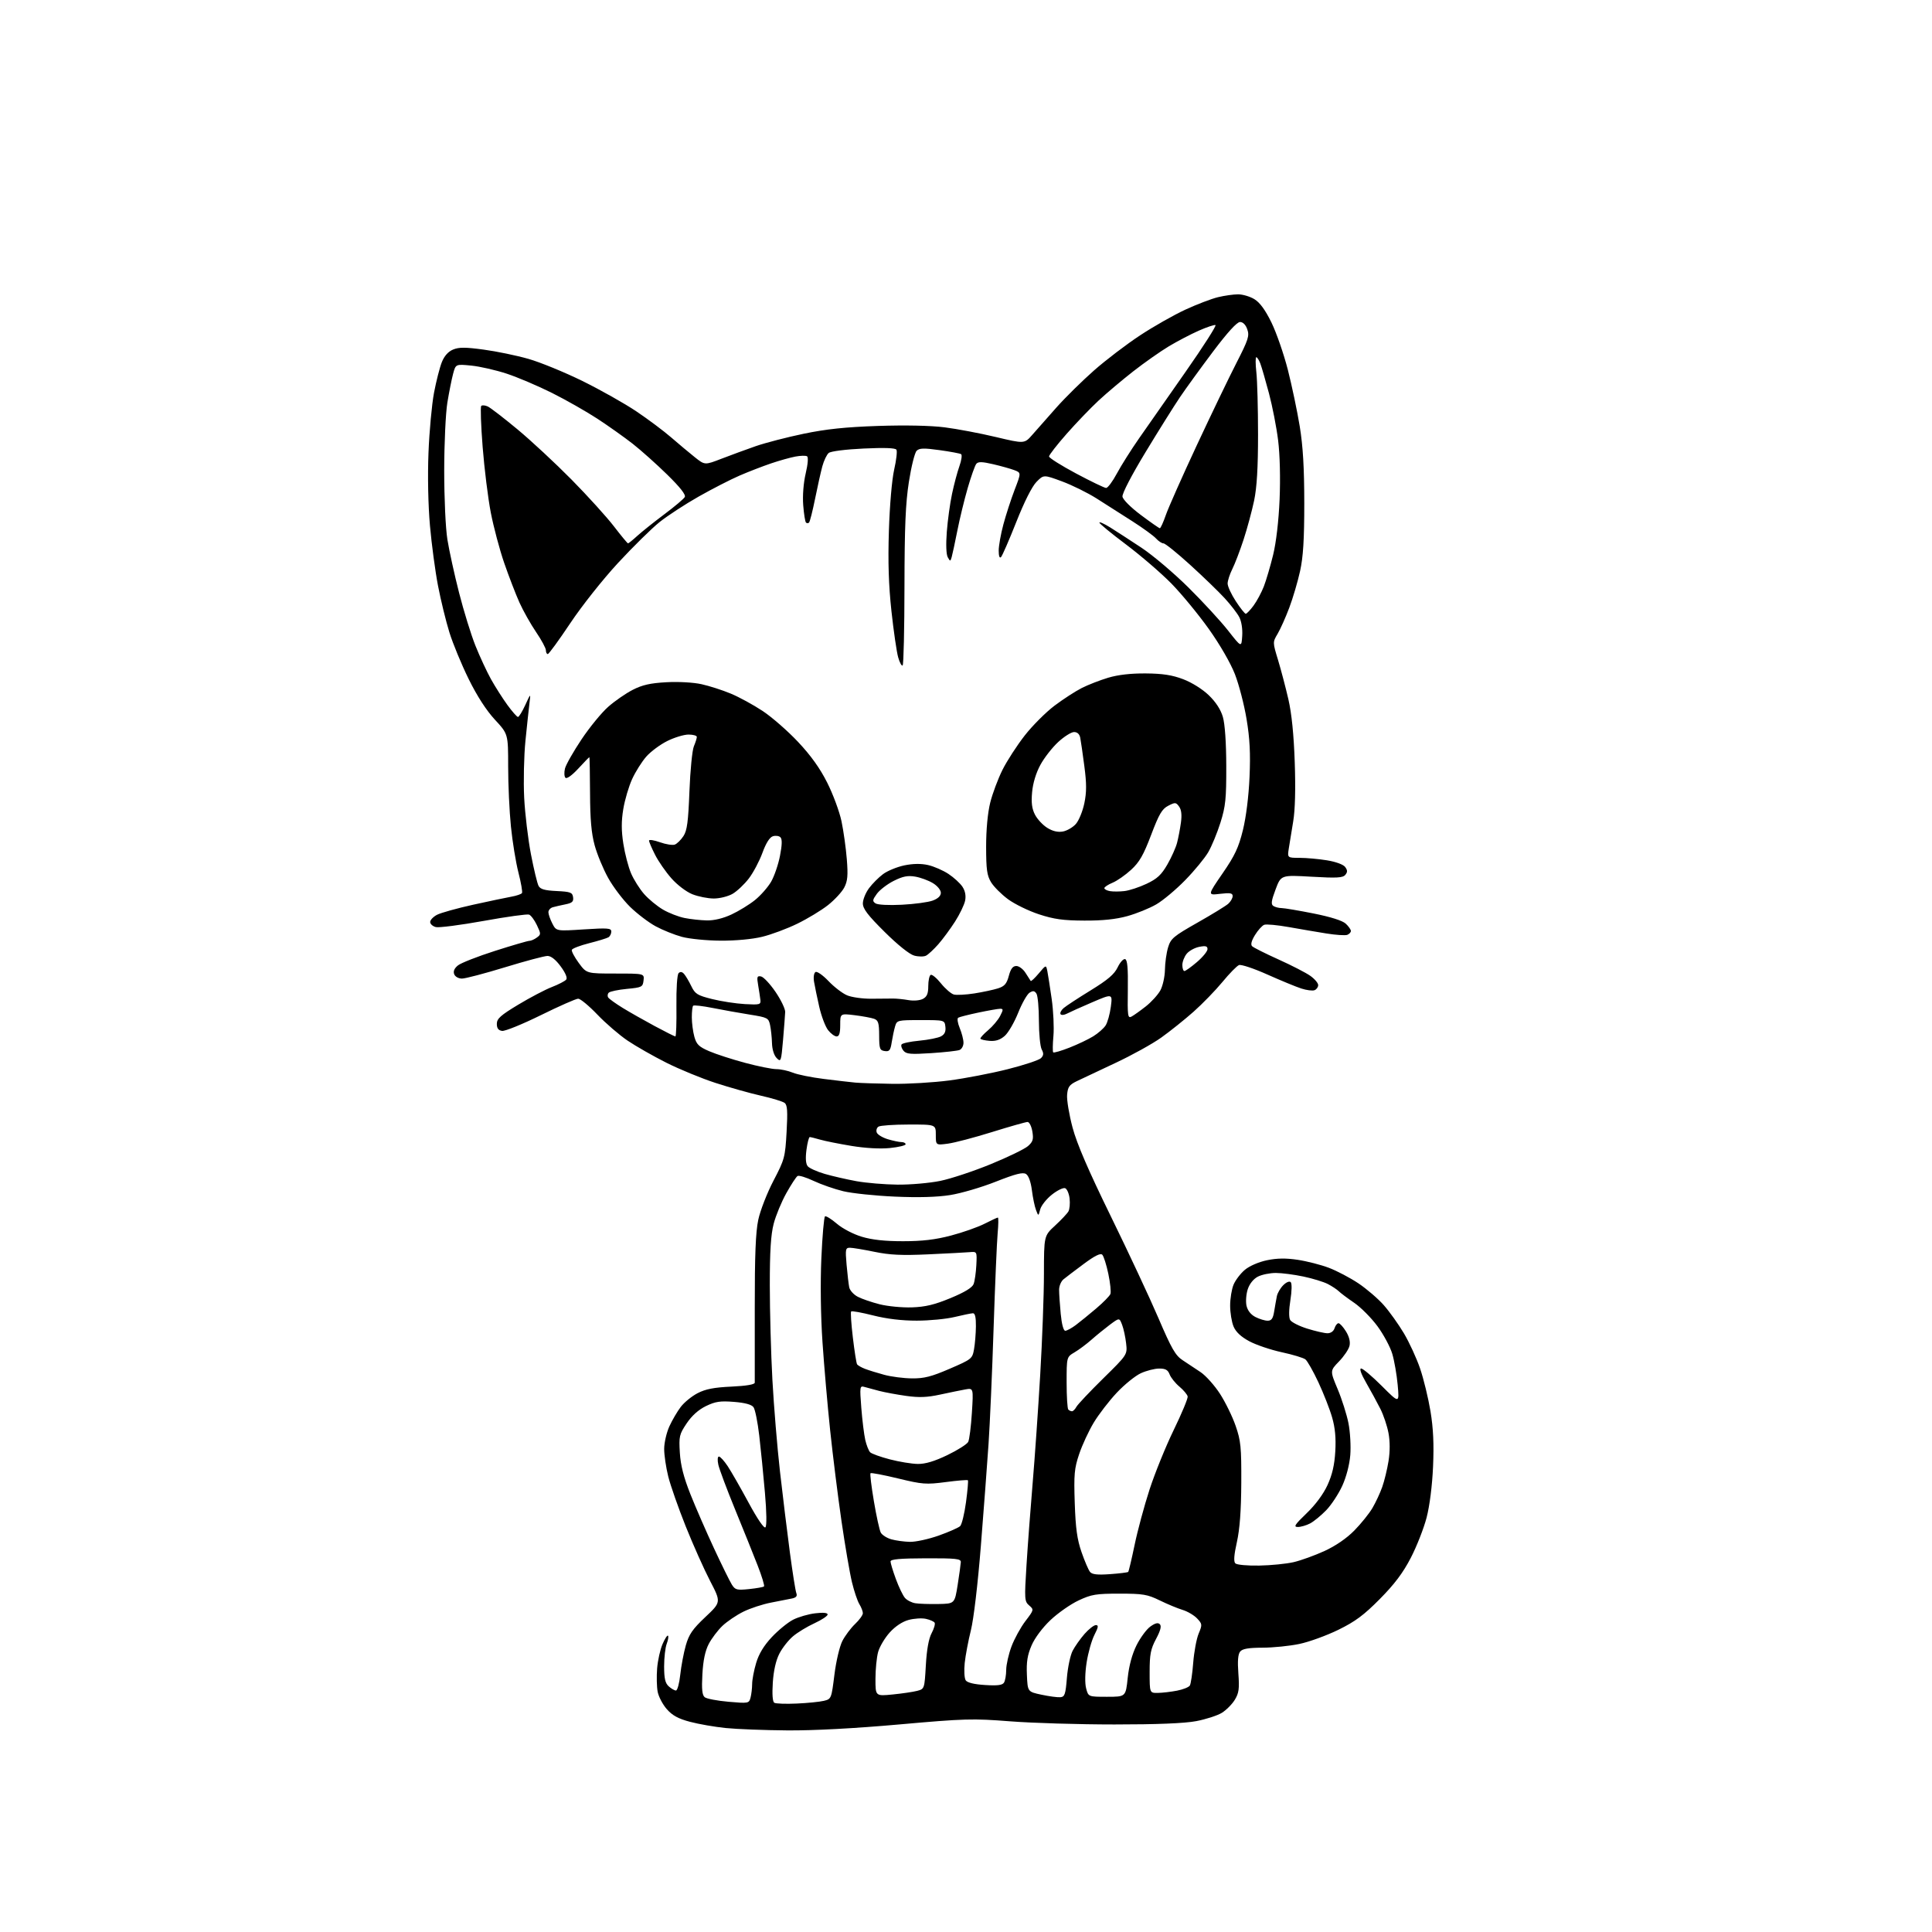 <?xml version="1.0" encoding="UTF-8" standalone="no"?>
<svg 
  version="1.1" 
  xmlns="http://www.w3.org/2000/svg" 
  xmlns:xlink="http://www.w3.org/1999/xlink" 
  xmlns:svg="http://www.w3.org/2000/svg"
  xmlns:rdf="http://www.w3.org/1999/02/22-rdf-syntax-ns#"
  xmlns:cc="http://creativecommons.org/ns#"
  xmlns:dc="http://purl.org/dc/elements/1.1/"
  viewBox="0 0 768 768"
  width="768"
  height="768"
>
<style>svg {background-color: white; }</style>"
<path stroke="none" fill="black" fill-rule="evenodd" d="M313.00,687.86C303.93,687.79 292.90,687.37 288.50,686.92C284.10,686.47 277.69,685.36 274.26,684.44C269.61,683.21 267.26,681.92 265.06,679.41C263.43,677.56 261.80,674.44 261.43,672.49C261.06,670.53 260.97,666.36 261.22,663.22C261.47,660.07 262.43,655.74 263.35,653.60C264.27,651.45 265.26,649.92 265.54,650.21C265.82,650.49 265.59,651.94 265.03,653.43C264.46,654.91 264.00,658.96 264.00,662.41C264.00,667.22 264.43,669.08 265.83,670.35C266.83,671.26 268.13,672.00 268.70,672.00C269.27,672.00 270.04,669.19 270.41,665.75C270.78,662.31 271.77,657.07 272.61,654.10C273.87,649.67 275.27,647.63 280.40,642.79C286.66,636.89 286.66,636.89 282.29,628.48C279.89,623.86 275.53,614.10 272.60,606.79C269.68,599.48 266.54,590.55 265.64,586.94C264.74,583.33 264.01,578.38 264.02,575.94C264.03,573.50 264.96,569.49 266.07,567.03C267.19,564.57 269.23,561.08 270.61,559.27C271.99,557.46 275.00,555.00 277.31,553.81C280.45,552.18 283.82,551.52 290.75,551.20C296.68,550.92 300.01,550.36 300.03,549.63C300.04,549.01 300.05,535.67 300.03,520.00C300.01,499.05 300.38,489.74 301.43,484.85C302.21,481.20 304.93,474.22 307.47,469.35C311.89,460.90 312.12,460.03 312.68,449.99C313.15,441.67 312.99,439.25 311.89,438.42C311.12,437.84 306.90,436.55 302.50,435.56C298.10,434.57 289.97,432.28 284.43,430.48C278.89,428.68 270.12,425.07 264.93,422.47C259.74,419.86 252.80,415.91 249.50,413.68C246.20,411.45 240.78,406.79 237.46,403.31C234.14,399.84 230.71,397.00 229.84,397.00C228.97,397.00 222.28,399.95 214.98,403.55C207.67,407.15 200.75,409.96 199.60,409.80C198.11,409.59 197.50,408.78 197.50,407.00C197.50,404.93 198.97,403.62 206.00,399.38C210.68,396.56 216.68,393.41 219.33,392.38C221.99,391.35 224.57,390.01 225.06,389.42C225.63,388.74 224.83,386.81 222.89,384.17C220.93,381.50 219.05,380.00 217.65,380.00C216.46,380.00 208.86,382.02 200.77,384.50C192.68,386.98 184.97,389.00 183.64,389.00C182.26,389.00 180.93,388.25 180.55,387.26C180.10,386.11 180.61,384.92 182.05,383.76C183.24,382.80 189.85,380.20 196.74,378.00C203.62,375.80 209.79,374.00 210.44,374.00C211.09,374.00 212.42,373.42 213.39,372.70C215.08,371.47 215.08,371.24 213.42,367.75C212.46,365.73 211.07,363.86 210.32,363.57C209.58,363.29 201.45,364.41 192.25,366.08C183.05,367.74 174.50,368.84 173.26,368.53C172.02,368.22 171.00,367.31 171.00,366.51C171.00,365.71 172.24,364.41 173.75,363.63C175.26,362.85 181.68,361.06 188.00,359.66C194.32,358.27 201.19,356.82 203.26,356.45C205.33,356.08 207.24,355.43 207.50,355.00C207.76,354.58 207.13,350.90 206.08,346.83C205.04,342.76 203.70,334.53 203.10,328.54C202.49,322.55 202.00,311.83 202.00,304.71C202.00,291.77 202.00,291.77 196.72,286.07C193.32,282.39 189.63,276.68 186.31,269.94C183.48,264.20 180.03,255.86 178.65,251.41C177.27,246.96 175.23,238.64 174.13,232.91C173.02,227.18 171.58,216.43 170.92,209.00C170.20,200.93 169.96,189.26 170.33,180.00C170.66,171.47 171.66,160.72 172.53,156.11C173.41,151.49 174.81,146.02 175.64,143.95C176.63,141.48 178.16,139.76 180.11,138.95C182.46,137.98 184.99,137.99 192.29,138.98C197.35,139.66 205.32,141.31 210.00,142.64C214.68,143.97 224.35,147.93 231.50,151.44C238.65,154.96 248.32,160.40 253.00,163.55C257.68,166.70 263.89,171.35 266.81,173.89C269.73,176.42 273.93,179.94 276.15,181.71C280.17,184.92 280.17,184.92 286.83,182.34C290.50,180.93 296.62,178.68 300.43,177.35C304.25,176.03 312.80,173.81 319.43,172.43C328.38,170.57 336.03,169.76 349.00,169.32C359.87,168.96 369.91,169.16 375.50,169.87C380.45,170.50 389.61,172.23 395.86,173.72C407.22,176.42 407.22,176.42 410.36,172.84C412.09,170.87 416.38,166.00 419.91,162.03C423.44,158.05 430.19,151.40 434.91,147.24C439.63,143.09 447.86,136.82 453.20,133.31C458.53,129.79 466.63,125.20 471.20,123.09C475.76,120.98 481.61,118.75 484.19,118.13C486.77,117.51 490.37,117.00 492.19,117.00C494.01,117.01 496.92,117.87 498.66,118.94C500.80,120.24 502.99,123.23 505.41,128.18C507.38,132.21 510.32,140.68 511.94,147.00C513.55,153.32 515.68,163.45 516.67,169.50C517.96,177.39 518.46,186.01 518.47,200.00C518.47,214.56 518.04,221.42 516.79,227.07C515.87,231.23 513.95,237.76 512.51,241.57C511.08,245.38 509.00,250.03 507.90,251.90C505.89,255.29 505.89,255.29 508.03,262.32C509.20,266.18 511.05,273.21 512.14,277.92C513.46,283.67 514.30,291.95 514.68,303.00C515.05,313.65 514.83,321.98 514.07,326.50C513.43,330.35 512.64,335.19 512.32,337.25C511.74,341.00 511.74,341.00 516.62,341.01C519.30,341.01 524.20,341.45 527.50,341.99C531.04,342.57 534.01,343.66 534.73,344.65C535.69,345.96 535.70,346.66 534.77,347.78C533.79,348.96 531.40,349.09 521.40,348.51C509.21,347.81 509.21,347.81 507.06,353.57C505.34,358.15 505.17,359.49 506.20,360.15C506.92,360.60 508.40,360.98 509.50,360.98C510.60,360.99 516.32,361.96 522.20,363.13C529.01,364.49 533.65,365.96 534.95,367.17C536.08,368.22 537.00,369.52 537.00,370.07C537.00,370.62 536.35,371.31 535.56,371.62C534.76,371.92 531.05,371.68 527.31,371.08C523.56,370.48 516.79,369.33 512.27,368.52C507.74,367.71 503.36,367.31 502.54,367.62C501.71,367.94 500.07,369.76 498.89,371.67C497.48,373.96 497.08,375.48 497.73,376.13C498.28,376.68 503.01,379.05 508.25,381.41C513.48,383.77 519.17,386.70 520.88,387.92C522.60,389.14 524.00,390.79 524.00,391.60C524.00,392.40 523.34,393.31 522.54,393.62C521.74,393.93 519.38,393.63 517.29,392.95C515.21,392.28 509.13,389.77 503.78,387.38C498.44,384.99 493.38,383.30 492.53,383.63C491.68,383.95 488.71,386.98 485.93,390.36C483.14,393.74 477.97,399.06 474.43,402.20C470.89,405.33 465.13,409.95 461.62,412.45C458.12,414.95 449.90,419.50 443.37,422.55C436.84,425.60 429.93,428.86 428.00,429.80C425.06,431.23 424.45,432.09 424.19,435.23C424.02,437.27 425.00,443.12 426.36,448.23C428.11,454.75 432.62,465.20 441.57,483.50C448.57,497.80 457.09,516.02 460.51,524.00C465.72,536.17 467.27,538.85 470.11,540.70C471.98,541.91 475.20,544.05 477.28,545.46C479.36,546.87 482.82,550.74 484.97,554.07C487.12,557.40 489.92,563.13 491.19,566.81C493.25,572.76 493.49,575.26 493.43,589.50C493.37,600.54 492.83,607.81 491.69,612.96C490.53,618.13 490.34,620.74 491.06,621.46C491.64,622.04 495.82,622.43 500.58,622.34C505.24,622.26 511.41,621.64 514.28,620.97C517.15,620.30 522.65,618.31 526.50,616.55C530.91,614.53 535.30,611.52 538.35,608.42C541.01,605.71 544.26,601.69 545.56,599.47C546.87,597.25 548.62,593.48 549.46,591.10C550.31,588.72 551.43,584.08 551.96,580.80C552.57,576.97 552.57,572.98 551.95,569.67C551.42,566.82 549.96,562.48 548.70,560.00C547.45,557.52 544.94,552.91 543.12,549.75C541.06,546.18 540.29,544.00 541.08,544.00C541.77,544.00 545.48,547.13 549.31,550.96C556.27,557.92 556.27,557.92 555.60,550.52C555.23,546.45 554.26,540.88 553.45,538.16C552.64,535.43 549.99,530.49 547.57,527.20C545.14,523.90 540.98,519.71 538.33,517.90C535.67,516.08 532.89,514.00 532.16,513.27C531.42,512.55 529.46,511.26 527.82,510.41C526.17,509.56 521.83,508.22 518.16,507.45C514.50,506.67 509.57,506.03 507.20,506.02C504.84,506.01 501.61,506.67 500.03,507.48C498.27,508.39 496.72,510.32 496.00,512.49C495.37,514.42 495.14,517.36 495.50,519.02C495.92,520.93 497.21,522.58 499.03,523.52C500.61,524.33 502.80,525.00 503.91,525.00C505.45,525.00 506.05,524.14 506.51,521.25C506.84,519.19 507.33,516.48 507.58,515.22C507.84,513.97 508.98,512.02 510.13,510.87C511.32,509.68 512.57,509.17 513.08,509.68C513.59,510.19 513.53,513.22 512.95,516.82C512.34,520.59 512.30,523.72 512.85,524.69C513.34,525.58 516.39,527.13 519.62,528.14C522.86,529.15 526.48,529.98 527.68,529.99C529.00,529.99 530.12,529.20 530.50,528.00C530.85,526.90 531.56,526.00 532.08,526.00C532.60,526.00 533.93,527.46 535.04,529.25C536.33,531.34 536.83,533.39 536.45,535.00C536.13,536.38 534.25,539.17 532.27,541.20C528.68,544.91 528.68,544.91 531.74,552.20C533.43,556.22 535.36,562.32 536.04,565.77C536.72,569.23 537.04,574.91 536.76,578.41C536.45,582.24 535.18,587.11 533.57,590.64C532.10,593.86 529.23,598.22 527.20,600.33C525.16,602.44 522.28,604.80 520.80,605.58C519.31,606.36 517.12,607.00 515.92,607.00C514.10,607.00 514.68,606.09 519.39,601.56C522.93,598.17 526.05,593.94 527.71,590.33C529.59,586.22 530.49,582.33 530.80,576.93C531.11,571.61 530.73,567.56 529.53,563.42C528.60,560.16 526.14,553.90 524.09,549.50C522.03,545.10 519.71,541.00 518.92,540.38C518.14,539.76 513.90,538.48 509.50,537.53C505.10,536.58 499.29,534.61 496.60,533.16C493.29,531.38 491.26,529.47 490.35,527.29C489.61,525.52 489.00,521.79 489.00,519.00C489.00,516.21 489.61,512.47 490.36,510.67C491.11,508.88 493.13,506.22 494.85,504.78C496.68,503.24 500.33,501.66 503.63,500.97C507.67,500.13 511.17,500.09 515.89,500.80C519.53,501.35 525.08,502.77 528.24,503.97C531.39,505.16 536.66,507.93 539.96,510.13C543.25,512.33 547.80,516.24 550.07,518.81C552.34,521.39 555.95,526.44 558.09,530.04C560.22,533.63 563.12,539.93 564.52,544.04C565.92,548.14 567.77,555.77 568.64,561.00C569.76,567.80 570.05,574.05 569.66,583.00C569.32,590.60 568.32,598.55 567.09,603.29C565.97,607.57 563.15,614.77 560.80,619.29C557.71,625.25 554.34,629.73 548.52,635.61C542.16,642.04 538.74,644.58 532.00,647.88C527.33,650.16 520.35,652.70 516.50,653.50C512.65,654.31 506.07,654.97 501.87,654.98C496.30,655.00 493.91,655.41 492.99,656.51C492.12,657.57 491.90,660.23 492.27,665.26C492.72,671.30 492.48,673.03 490.85,675.70C489.78,677.46 487.46,679.79 485.70,680.88C483.94,681.96 479.35,683.45 475.50,684.18C470.85,685.06 459.95,685.50 443.00,685.50C428.98,685.50 410.30,684.94 401.50,684.25C386.61,683.09 383.55,683.17 357.50,685.49C339.76,687.07 323.45,687.94 313.00,687.86zM316.69,677.19C320.99,677.00 325.85,676.51 327.50,676.11C330.45,675.39 330.51,675.24 331.69,665.76C332.36,660.37 333.75,654.47 334.85,652.32C335.93,650.22 338.21,647.18 339.91,645.56C341.61,643.95 343.00,642.02 343.00,641.28C343.00,640.54 342.38,638.93 341.63,637.71C340.87,636.50 339.54,632.56 338.67,628.96C337.80,625.37 335.92,614.39 334.49,604.56C333.07,594.73 331.05,578.55 330.00,568.60C328.95,558.64 327.58,542.85 326.95,533.50C326.25,523.23 326.07,510.07 326.50,500.24C326.89,491.30 327.55,483.78 327.96,483.52C328.37,483.27 330.49,484.58 332.67,486.45C334.90,488.36 339.22,490.62 342.56,491.62C346.64,492.85 351.78,493.41 359.00,493.40C366.64,493.40 371.82,492.79 378.00,491.16C382.68,489.94 388.68,487.82 391.34,486.47C394.01,485.11 396.40,484.00 396.67,484.00C396.94,484.00 396.90,486.81 396.58,490.25C396.27,493.69 395.54,510.68 394.97,528.00C394.41,545.33 393.50,566.02 392.96,574.00C392.42,581.98 391.05,600.20 389.91,614.50C388.70,629.69 387.05,643.63 385.95,648.03C384.92,652.17 383.81,658.02 383.49,661.03C383.17,664.04 383.35,667.15 383.88,667.95C384.52,668.89 387.22,669.55 391.55,669.82C396.49,670.14 398.46,669.89 399.10,668.87C399.58,668.12 399.98,665.83 399.98,663.79C399.99,661.75 400.94,657.57 402.08,654.50C403.23,651.44 405.72,646.90 407.62,644.41C411.02,639.95 411.05,639.86 409.11,638.19C407.25,636.58 407.19,635.78 408.06,622.00C408.56,614.02 409.66,599.40 410.50,589.50C411.34,579.60 412.69,560.25 413.50,546.50C414.31,532.75 414.98,514.69 414.98,506.38C415.00,491.25 415.00,491.25 419.42,487.18C421.85,484.94 424.24,482.40 424.72,481.54C425.20,480.68 425.41,478.37 425.18,476.41C424.95,474.45 424.15,472.61 423.40,472.32C422.65,472.04 420.28,473.19 418.13,474.90C415.98,476.60 413.90,479.23 413.50,480.75C412.78,483.50 412.78,483.50 411.83,481.00C411.30,479.62 410.56,476.07 410.19,473.11C409.76,469.78 408.87,467.32 407.85,466.68C406.61,465.89 403.71,466.63 395.85,469.73C390.16,471.99 381.98,474.38 377.67,475.06C372.50,475.88 365.04,476.09 355.67,475.67C347.88,475.33 338.65,474.36 335.18,473.52C331.70,472.68 326.42,470.84 323.44,469.43C320.46,468.02 317.58,467.14 317.04,467.48C316.49,467.81 314.49,470.88 312.58,474.30C310.67,477.71 308.40,483.19 307.55,486.46C306.42,490.81 306.00,497.42 306.01,510.96C306.01,521.16 306.47,538.05 307.04,548.50C307.61,558.95 308.97,575.38 310.06,585.00C311.15,594.62 312.92,609.05 313.98,617.06C315.05,625.07 316.20,632.37 316.55,633.27C317.00,634.45 316.52,635.06 314.84,635.42C313.55,635.70 309.80,636.43 306.50,637.06C303.20,637.69 298.25,639.31 295.50,640.67C292.75,642.03 289.00,644.57 287.16,646.32C285.33,648.07 282.89,651.30 281.74,653.50C280.31,656.24 279.52,660.03 279.21,665.53C278.88,671.54 279.12,673.85 280.14,674.67C280.89,675.28 285.15,676.09 289.61,676.48C297.53,677.17 297.73,677.13 298.35,674.84C298.69,673.55 298.98,671.12 298.99,669.43C298.99,667.74 299.71,663.98 300.58,661.06C301.65,657.45 303.64,654.16 306.80,650.78C309.36,648.05 313.18,644.93 315.29,643.85C317.41,642.77 321.36,641.63 324.07,641.31C327.26,640.93 329.00,641.10 329.00,641.79C329.00,642.37 326.64,643.94 323.75,645.27C320.86,646.59 317.02,648.93 315.21,650.47C313.39,652.00 310.96,655.11 309.80,657.38C308.44,660.02 307.51,664.13 307.20,668.86C306.90,673.54 307.11,676.45 307.80,676.88C308.40,677.24 312.40,677.39 316.69,677.19zM421.50,674.67C423.25,674.52 423.58,673.55 424.11,666.97C424.45,662.82 425.47,657.99 426.38,656.23C427.29,654.47 429.43,651.45 431.12,649.51C432.82,647.58 434.84,646.00 435.62,646.00C436.75,646.00 436.63,646.81 435.04,649.92C433.94,652.07 432.56,656.97 431.96,660.80C431.30,665.05 431.22,669.08 431.75,671.13C432.63,674.50 432.63,674.50 440.06,674.50C447.50,674.50 447.50,674.50 448.28,667.00C448.80,662.12 450.02,657.60 451.78,654.04C453.28,651.04 455.74,647.69 457.25,646.60C459.17,645.21 460.32,644.92 461.05,645.65C461.78,646.38 461.33,648.15 459.55,651.50C457.40,655.54 457.00,657.62 457.00,664.65C457.00,673.00 457.00,673.00 460.25,672.96C462.04,672.93 465.47,672.53 467.87,672.07C470.28,671.60 472.57,670.69 472.98,670.03C473.38,669.38 473.99,665.30 474.32,660.97C474.66,656.65 475.63,651.43 476.48,649.39C477.96,645.84 477.94,645.56 475.87,643.36C474.68,642.10 472.08,640.56 470.10,639.96C468.12,639.36 464.02,637.66 461.00,636.18C456.10,633.79 454.36,633.50 445.00,633.50C435.69,633.50 433.85,633.80 428.75,636.20C425.58,637.68 420.57,641.19 417.60,643.99C414.38,647.04 411.34,651.11 410.06,654.09C408.42,657.90 407.98,660.66 408.21,665.79C408.50,672.50 408.50,672.50 414.00,673.67C417.02,674.32 420.40,674.77 421.50,674.67zM354.85,673.58C358.61,673.21 363.00,672.56 364.60,672.14C367.49,671.37 367.50,671.33 368.04,661.93C368.39,655.74 369.18,651.37 370.33,649.22C371.29,647.42 371.83,645.54 371.53,645.05C371.23,644.56 369.67,643.87 368.07,643.52C366.47,643.16 363.38,643.36 361.19,643.95C358.70,644.62 355.89,646.48 353.67,648.94C351.73,651.09 349.66,654.58 349.07,656.68C348.49,658.78 348.01,663.60 348.01,667.38C348.00,674.26 348.00,674.26 354.85,673.58zM373.00,637.62C379.50,637.50 379.50,637.50 380.69,630.00C381.34,625.88 381.90,621.80 381.94,620.95C381.99,619.63 380.01,619.41 368.00,619.45C357.71,619.48 354.00,619.82 354.00,620.71C354.00,621.38 354.96,624.53 356.13,627.71C357.30,630.90 358.92,634.26 359.73,635.19C360.54,636.13 362.40,637.08 363.85,637.31C365.31,637.55 369.43,637.69 373.00,637.62zM297.80,631.68C300.78,631.37 303.44,630.90 303.71,630.62C303.99,630.34 302.85,626.60 301.18,622.31C299.51,618.01 295.47,607.98 292.20,600.00C288.93,592.02 285.94,584.04 285.55,582.25C285.14,580.37 285.24,579.00 285.79,579.00C286.31,579.00 287.88,580.73 289.28,582.84C290.68,584.96 294.42,591.49 297.59,597.36C301.08,603.82 303.72,607.68 304.27,607.13C304.83,606.57 304.75,601.13 304.07,593.36C303.46,586.29 302.45,576.10 301.82,570.73C301.20,565.35 300.17,560.24 299.53,559.38C298.77,558.33 296.15,557.62 291.77,557.27C286.30,556.83 284.39,557.12 280.64,558.93C277.66,560.38 275.03,562.74 272.96,565.81C270.03,570.19 269.85,570.97 270.25,577.50C270.56,582.51 271.76,587.20 274.46,594.00C276.54,599.23 280.76,608.90 283.83,615.50C286.90,622.10 290.09,628.57 290.90,629.87C292.25,632.02 292.88,632.19 297.80,631.68zM441.26,625.75C445.00,625.48 448.25,625.08 448.48,624.86C448.70,624.63 449.84,619.81 451.02,614.15C452.19,608.48 454.87,598.55 456.97,592.09C459.07,585.63 463.40,574.97 466.58,568.42C469.77,561.86 472.26,555.88 472.12,555.12C471.97,554.37 470.50,552.61 468.84,551.21C467.18,549.82 465.43,547.62 464.94,546.34C464.25,544.54 463.30,544.01 460.77,544.02C458.97,544.03 455.70,544.87 453.50,545.88C451.30,546.89 447.00,550.37 443.95,553.61C440.90,556.85 436.78,562.20 434.79,565.50C432.80,568.80 430.19,574.42 428.99,578.00C427.06,583.73 426.85,586.05 427.23,597.50C427.57,607.57 428.18,611.96 429.93,617.00C431.17,620.58 432.69,624.12 433.31,624.87C434.15,625.88 436.23,626.11 441.26,625.75zM361.69,612.91C364.00,612.96 369.17,611.83 373.19,610.40C377.21,608.97 381.03,607.28 381.68,606.65C382.33,606.02 383.38,601.74 384.00,597.15C384.62,592.55 384.96,588.62 384.75,588.42C384.54,588.21 380.58,588.54 375.94,589.15C368.15,590.17 366.69,590.06 357.00,587.71C351.23,586.31 346.29,585.37 346.04,585.63C345.78,585.88 346.39,590.91 347.39,596.80C348.38,602.68 349.61,608.28 350.12,609.23C350.63,610.18 352.50,611.37 354.27,611.89C356.05,612.40 359.39,612.86 361.69,612.91zM364.83,581.94C367.83,581.98 371.44,580.90 376.58,578.43C380.66,576.46 384.39,574.10 384.87,573.18C385.34,572.26 386.00,567.05 386.34,561.62C386.96,551.74 386.96,551.74 383.73,552.32C381.95,552.64 377.45,553.56 373.71,554.37C368.55,555.49 365.32,555.61 360.21,554.89C356.52,554.37 351.70,553.48 349.50,552.91C347.30,552.34 344.64,551.63 343.60,551.32C341.79,550.80 341.73,551.23 342.38,559.63C342.76,564.51 343.47,570.24 343.95,572.37C344.44,574.50 345.32,576.72 345.90,577.30C346.48,577.88 350.00,579.15 353.73,580.12C357.45,581.09 362.45,581.91 364.83,581.94zM426.13,561.00C426.57,561.00 427.36,560.21 427.88,559.25C428.40,558.29 433.18,553.23 438.49,548.00C448.16,538.50 448.16,538.50 447.65,534.00C447.37,531.52 446.66,528.21 446.06,526.64C444.97,523.79 444.97,523.79 441.23,526.57C439.18,528.11 435.89,530.78 433.92,532.52C431.95,534.26 428.92,536.53 427.17,537.56C424.00,539.43 424.00,539.43 424.00,549.55C424.00,555.11 424.30,559.97 424.67,560.33C425.03,560.70 425.69,561.00 426.13,561.00zM362.50,547.93C367.34,547.98 370.23,547.25 377.50,544.11C386.24,540.34 386.52,540.12 387.19,536.37C387.57,534.24 387.91,530.14 387.94,527.25C387.98,523.67 387.60,522.01 386.75,522.04C386.06,522.06 382.80,522.72 379.50,523.52C376.20,524.32 369.42,524.98 364.44,524.98C358.51,524.99 352.53,524.28 347.11,522.91C342.57,521.76 338.62,521.04 338.35,521.32C338.07,521.60 338.37,526.25 339.02,531.66C339.66,537.07 340.42,541.87 340.69,542.31C340.97,542.76 342.39,543.58 343.85,544.14C345.31,544.70 348.75,545.77 351.50,546.51C354.25,547.26 359.20,547.90 362.50,547.93zM423.45,529.00C424.09,529.00 425.96,527.99 427.62,526.75C429.27,525.51 432.93,522.54 435.74,520.15C438.56,517.76 441.11,515.16 441.41,514.37C441.71,513.59 441.34,509.99 440.58,506.37C439.82,502.76 438.74,499.34 438.17,498.77C437.45,498.05 435.17,499.19 430.82,502.42C427.34,505.00 423.71,507.76 422.75,508.55C421.79,509.33 421.00,511.22 421.01,512.74C421.01,514.26 421.30,518.54 421.65,522.25C422.04,526.34 422.75,529.00 423.45,529.00zM362.50,519.70C367.85,519.52 371.48,518.65 377.86,516.01C383.51,513.67 386.49,511.85 387.03,510.42C387.47,509.26 387.96,505.87 388.11,502.90C388.38,497.50 388.38,497.50 385.44,497.75C383.82,497.89 376.42,498.28 368.98,498.62C358.48,499.10 353.71,498.88 347.62,497.62C343.31,496.73 338.92,496.00 337.87,496.00C336.10,496.00 335.99,496.55 336.53,502.75C336.86,506.46 337.33,510.50 337.58,511.73C337.83,512.96 339.37,514.66 341.01,515.50C342.64,516.35 346.57,517.69 349.74,518.49C352.91,519.28 358.65,519.83 362.50,519.70zM356.79,470.91C361.90,470.96 369.55,470.29 373.79,469.42C378.03,468.55 387.07,465.55 393.89,462.75C400.70,459.96 407.34,456.73 408.64,455.59C410.62,453.84 410.90,452.89 410.37,449.75C410.02,447.69 409.17,446.00 408.47,446.00C407.77,446.00 401.44,447.80 394.40,449.99C387.37,452.19 379.45,454.27 376.80,454.62C372.00,455.26 372.00,455.26 372.00,451.13C372.00,447.00 372.00,447.00 361.25,447.02C355.34,447.02 349.92,447.40 349.22,447.85C348.51,448.29 348.20,449.35 348.52,450.19C348.84,451.03 350.82,452.23 352.92,452.86C355.02,453.49 357.47,454.00 358.37,454.00C359.26,454.00 360.00,454.39 360.00,454.86C360.00,455.34 357.19,456.01 353.75,456.36C349.90,456.75 344.04,456.43 338.50,455.52C333.55,454.70 327.93,453.58 326.01,453.02C324.09,452.46 322.23,452.00 321.89,452.00C321.54,452.00 320.95,454.29 320.58,457.09C320.14,460.46 320.31,462.66 321.08,463.60C321.73,464.38 324.77,465.75 327.83,466.64C330.89,467.53 336.57,468.83 340.45,469.54C344.33,470.24 351.68,470.86 356.79,470.91zM354.70,430.84C360.86,430.93 371.05,430.32 377.34,429.50C383.64,428.67 394.10,426.66 400.59,425.02C407.08,423.38 413.02,421.41 413.79,420.64C414.87,419.56 414.94,418.75 414.10,417.18C413.49,416.05 412.99,410.94 412.98,405.82C412.98,400.69 412.54,395.82 412.01,395.00C411.28,393.84 410.65,393.75 409.28,394.60C408.30,395.20 406.26,398.80 404.74,402.60C403.22,406.39 400.83,410.52 399.42,411.76C397.62,413.35 395.84,413.95 393.41,413.76C391.51,413.61 389.86,413.22 389.73,412.89C389.60,412.56 390.98,411.05 392.79,409.53C394.59,408.01 396.74,405.47 397.56,403.88C398.86,401.37 398.86,401.00 397.59,401.00C396.79,401.00 392.90,401.68 388.95,402.51C385.01,403.34 381.38,404.26 380.90,404.56C380.41,404.86 380.69,406.71 381.51,408.68C382.33,410.64 383.00,413.27 383.00,414.52C383.00,415.76 382.29,417.06 381.42,417.39C380.55,417.73 375.48,418.29 370.15,418.64C361.99,419.17 360.26,419.02 359.15,417.68C358.42,416.80 358.08,415.68 358.38,415.19C358.69,414.70 361.87,414.02 365.46,413.69C369.05,413.35 372.92,412.58 374.05,411.97C375.51,411.19 376.03,410.07 375.81,408.18C375.50,405.50 375.50,405.50 366.02,405.50C356.78,405.50 356.53,405.56 355.81,408.00C355.40,409.38 354.80,412.22 354.47,414.31C353.98,417.53 353.54,418.08 351.69,417.81C349.72,417.53 349.50,416.90 349.48,411.61C349.46,406.66 349.13,405.60 347.48,404.99C346.39,404.60 342.91,403.95 339.75,403.56C334.00,402.86 334.00,402.86 334.00,407.43C334.00,410.72 333.60,412.00 332.57,412.00C331.79,412.00 330.26,410.88 329.18,409.50C328.10,408.13 326.52,403.97 325.67,400.25C324.83,396.54 323.89,392.05 323.60,390.29C323.29,388.46 323.54,386.79 324.17,386.40C324.77,386.02 327.09,387.63 329.34,389.99C331.58,392.35 334.91,394.90 336.74,395.66C338.56,396.43 342.86,397.03 346.28,397.01C349.70,396.98 353.62,396.95 355.00,396.94C356.38,396.93 359.14,397.21 361.14,397.56C363.21,397.92 365.68,397.71 366.89,397.06C368.48,396.21 369.00,394.98 369.00,392.02C369.00,389.88 369.42,387.86 369.94,387.54C370.45,387.22 372.29,388.73 374.03,390.89C375.77,393.05 378.09,395.05 379.18,395.34C380.28,395.62 383.95,395.43 387.34,394.90C390.73,394.36 394.95,393.46 396.73,392.89C399.32,392.06 400.17,391.08 401.02,387.93C401.79,385.07 402.61,384.00 404.02,384.00C405.08,384.00 406.73,385.24 407.67,386.75C408.62,388.26 409.54,389.70 409.72,389.94C409.90,390.18 411.34,388.83 412.93,386.94C415.81,383.50 415.81,383.50 416.33,386.00C416.61,387.38 417.39,392.40 418.07,397.16C418.74,401.92 419.05,408.53 418.75,411.84C418.45,415.16 418.41,418.08 418.67,418.33C418.92,418.59 421.82,417.75 425.10,416.46C428.38,415.18 432.65,413.14 434.58,411.95C436.52,410.75 438.73,408.81 439.49,407.64C440.26,406.46 441.19,403.13 441.57,400.23C442.26,394.96 442.26,394.96 434.16,398.43C429.70,400.34 425.17,402.38 424.09,402.95C423.01,403.53 421.88,403.61 421.58,403.14C421.29,402.66 421.82,401.59 422.77,400.76C423.72,399.92 428.56,396.75 433.53,393.70C440.41,389.47 442.97,387.29 444.30,384.50C445.26,382.49 446.59,381.04 447.27,381.27C448.16,381.58 448.45,384.90 448.33,393.34C448.17,403.95 448.31,404.91 449.83,404.09C450.75,403.59 453.30,401.77 455.50,400.04C457.70,398.30 460.29,395.45 461.25,393.71C462.21,391.96 463.03,388.28 463.08,385.52C463.12,382.76 463.68,378.75 464.33,376.61C465.40,373.08 466.45,372.19 476.00,366.77C481.78,363.50 487.29,360.12 488.25,359.26C489.21,358.40 490.00,357.02 490.00,356.21C490.00,355.01 489.02,354.84 485.00,355.31C479.99,355.91 479.99,355.91 485.98,347.20C490.88,340.09 492.35,336.95 494.07,330.00C495.34,324.84 496.38,316.54 496.71,308.86C497.12,299.43 496.82,293.59 495.53,285.86C494.59,280.16 492.50,272.12 490.90,268.00C489.17,263.57 484.92,256.21 480.50,250.00C476.38,244.22 469.71,236.12 465.68,232.00C461.64,227.88 453.54,220.90 447.69,216.50C441.83,212.10 437.03,208.16 437.02,207.74C437.01,207.32 438.91,208.17 441.25,209.62C443.59,211.08 449.20,214.72 453.72,217.71C458.24,220.70 466.66,227.83 472.44,233.56C478.22,239.28 485.32,247.00 488.22,250.70C493.50,257.43 493.50,257.43 493.80,252.77C493.98,250.01 493.50,246.96 492.62,245.30C491.81,243.76 489.20,240.38 486.82,237.79C484.44,235.20 478.27,229.23 473.11,224.54C467.94,219.84 463.18,216.00 462.51,216.00C461.85,216.00 460.52,215.13 459.55,214.06C458.59,212.99 454.36,209.91 450.15,207.22C445.94,204.52 439.55,200.45 435.95,198.17C432.35,195.89 426.13,192.82 422.14,191.35C414.87,188.66 414.87,188.66 412.00,191.58C410.23,193.39 407.17,199.46 403.99,207.50C401.16,214.65 398.43,220.93 397.92,221.45C397.35,222.04 397.00,221.05 397.00,218.88C397.00,216.95 397.84,212.25 398.87,208.43C399.89,204.62 401.90,198.45 403.33,194.71C405.94,187.93 405.94,187.93 403.22,186.89C401.73,186.33 397.93,185.26 394.79,184.53C390.41,183.51 388.85,183.47 388.10,184.38C387.56,185.03 386.02,189.37 384.67,194.03C383.32,198.69 381.47,206.32 380.55,211.00C379.62,215.68 378.62,220.36 378.32,221.41C377.79,223.24 377.72,223.25 376.75,221.51C376.13,220.41 375.98,216.41 376.37,211.41C376.72,206.85 377.65,200.05 378.45,196.31C379.24,192.56 380.56,187.60 381.39,185.28C382.22,182.95 382.51,180.82 382.05,180.53C381.58,180.24 377.72,179.52 373.46,178.93C367.19,178.06 365.46,178.11 364.37,179.21C363.62,179.95 362.24,185.50 361.30,191.53C359.97,200.06 359.58,209.31 359.54,233.16C359.52,250.03 359.20,264.13 358.82,264.51C358.45,264.88 357.65,263.46 357.05,261.34C356.44,259.23 355.24,250.97 354.37,243.00C353.25,232.64 352.95,223.50 353.35,211.00C353.67,200.82 354.55,190.64 355.45,186.66C356.31,182.90 356.71,179.35 356.35,178.77C355.92,178.06 351.53,177.91 343.27,178.30C336.10,178.64 330.25,179.38 329.43,180.06C328.65,180.70 327.51,183.09 326.89,185.37C326.28,187.64 324.97,193.46 324.00,198.30C323.02,203.15 321.95,207.38 321.61,207.72C321.28,208.06 320.73,208.06 320.39,207.72C320.05,207.39 319.56,204.27 319.29,200.81C319.00,197.03 319.39,191.99 320.27,188.23C321.16,184.46 321.37,181.73 320.81,181.38C320.29,181.06 318.21,181.11 316.19,181.49C314.16,181.87 309.80,183.09 306.50,184.21C303.20,185.33 297.57,187.50 294.00,189.05C290.43,190.59 283.10,194.35 277.72,197.40C272.34,200.45 265.37,205.00 262.22,207.51C259.07,210.02 251.63,217.35 245.67,223.79C239.61,230.34 231.25,240.90 226.68,247.75C222.18,254.49 218.17,260.00 217.75,260.00C217.34,260.00 217.00,259.32 217.00,258.49C217.00,257.66 215.24,254.39 213.09,251.24C210.94,248.08 207.97,242.80 206.48,239.50C205.00,236.20 202.28,229.14 200.44,223.82C198.60,218.50 196.20,209.46 195.09,203.73C193.99,198.01 192.53,186.28 191.86,177.68C191.18,169.08 190.93,161.73 191.30,161.36C191.68,160.99 192.85,161.09 193.92,161.59C194.98,162.09 200.28,166.17 205.69,170.66C211.10,175.15 220.78,184.15 227.21,190.66C233.63,197.17 241.21,205.54 244.06,209.25C246.91,212.96 249.42,216.00 249.65,216.00C249.87,216.00 251.54,214.65 253.35,213.00C255.16,211.36 259.98,207.51 264.05,204.46C268.13,201.41 271.81,198.31 272.21,197.58C272.71,196.69 270.39,193.73 265.23,188.67C260.98,184.51 254.80,178.99 251.50,176.40C248.20,173.82 241.90,169.35 237.50,166.47C233.10,163.59 224.97,158.97 219.43,156.20C213.89,153.43 205.79,149.98 201.43,148.54C197.07,147.11 190.72,145.66 187.33,145.33C181.15,144.72 181.15,144.72 180.11,148.61C179.54,150.75 178.52,155.88 177.84,160.00C177.16,164.12 176.59,176.28 176.58,187.00C176.58,198.11 177.12,209.94 177.85,214.50C178.56,218.90 180.64,228.41 182.49,235.64C184.33,242.86 187.25,252.31 188.98,256.64C190.71,260.96 193.50,266.98 195.18,270.00C196.87,273.02 199.81,277.64 201.71,280.25C203.61,282.86 205.50,285.00 205.90,285.00C206.30,285.00 207.61,282.86 208.81,280.25C210.98,275.50 210.98,275.50 210.47,279.50C210.20,281.70 209.48,288.45 208.87,294.50C208.27,300.55 208.05,310.73 208.37,317.12C208.70,323.51 209.91,333.62 211.06,339.58C212.21,345.54 213.57,351.20 214.09,352.16C214.79,353.48 216.55,353.98 221.26,354.20C226.78,354.47 227.54,354.75 227.81,356.66C228.05,358.39 227.47,358.95 224.81,359.48C222.99,359.85 220.71,360.37 219.75,360.64C218.79,360.91 218.00,361.80 218.00,362.62C218.00,363.43 218.71,365.46 219.57,367.13C221.13,370.16 221.13,370.16 232.07,369.45C241.64,368.83 243.00,368.94 243.00,370.31C243.00,371.18 242.49,372.20 241.86,372.59C241.23,372.97 237.78,374.03 234.18,374.94C230.58,375.85 227.49,377.04 227.31,377.58C227.12,378.13 228.37,380.47 230.07,382.79C233.17,387.00 233.17,387.00 244.65,387.00C256.13,387.00 256.13,387.00 255.82,389.75C255.52,392.35 255.16,392.53 249.20,393.10C245.73,393.43 242.49,394.11 241.99,394.61C241.49,395.11 241.40,395.98 241.79,396.54C242.18,397.10 244.75,398.95 247.50,400.64C250.25,402.33 255.97,405.57 260.20,407.85C264.44,410.13 268.16,412.00 268.47,412.00C268.79,412.00 268.97,406.57 268.89,399.93C268.81,392.92 269.17,387.43 269.76,386.84C270.44,386.16 271.15,386.27 271.94,387.17C272.58,387.90 273.87,390.07 274.80,392.00C276.31,395.12 277.22,395.68 283.06,397.14C286.66,398.04 292.51,398.94 296.06,399.14C302.01,399.47 302.48,399.35 302.27,397.50C302.14,396.40 301.74,393.77 301.38,391.65C300.80,388.29 300.94,387.84 302.52,388.15C303.51,388.34 306.10,391.10 308.27,394.28C310.44,397.46 312.17,401.06 312.12,402.28C312.07,403.50 311.69,408.52 311.27,413.44C310.54,421.95 310.42,422.29 308.75,420.61C307.70,419.56 306.95,417.19 306.88,414.68C306.82,412.38 306.47,409.15 306.12,407.50C305.51,404.64 305.14,404.45 297.99,403.31C293.87,402.65 287.26,401.47 283.29,400.68C279.33,399.89 275.84,399.49 275.54,399.79C275.24,400.09 275.00,402.17 275.01,404.42C275.01,406.66 275.47,410.13 276.02,412.13C276.87,415.18 277.82,416.11 281.96,417.89C284.68,419.06 291.08,421.13 296.20,422.50C301.31,423.87 306.91,425.00 308.63,425.00C310.35,425.00 313.27,425.63 315.13,426.39C316.98,427.16 322.55,428.29 327.50,428.90C332.45,429.52 338.07,430.17 340.00,430.35C341.93,430.53 348.54,430.75 354.70,430.84zM470.82,386.00C471.27,386.00 473.52,384.39 475.82,382.42C478.12,380.45 480.00,378.15 480.00,377.30C480.00,376.09 479.29,375.89 476.75,376.38C474.96,376.72 472.71,377.95 471.75,379.11C470.79,380.27 470.00,382.30 470.00,383.61C470.00,384.92 470.37,386.00 470.82,386.00zM368.11,379.89C367.23,380.34 365.10,380.33 363.40,379.86C361.53,379.36 356.85,375.61 351.65,370.45C344.97,363.83 343.00,361.25 343.00,359.13C343.00,357.62 344.09,354.91 345.42,353.11C346.75,351.31 349.28,348.77 351.05,347.46C352.82,346.15 356.62,344.60 359.48,344.00C362.93,343.29 366.12,343.24 368.91,343.87C371.23,344.39 374.88,345.98 377.04,347.41C379.19,348.83 381.69,351.13 382.60,352.51C383.68,354.16 384.04,356.06 383.65,358.02C383.31,359.68 381.52,363.41 379.65,366.33C377.78,369.25 374.79,373.31 372.99,375.36C371.19,377.40 369.00,379.44 368.11,379.89zM286.44,373.93C280.97,373.90 274.07,373.22 271.10,372.42C268.14,371.62 263.44,369.74 260.66,368.23C257.88,366.73 253.30,363.25 250.48,360.50C247.67,357.75 243.74,352.57 241.76,349.00C239.77,345.43 237.35,339.57 236.38,336.00C235.08,331.25 234.59,325.66 234.55,315.25C234.52,307.41 234.40,301.00 234.27,301.00C234.14,301.00 232.16,303.04 229.86,305.54C227.40,308.20 225.31,309.71 224.78,309.18C224.29,308.69 224.21,307.03 224.59,305.49C224.98,303.95 227.94,298.74 231.16,293.92C234.39,289.09 239.16,283.26 241.77,280.97C244.37,278.67 248.75,275.64 251.50,274.23C255.32,272.27 258.48,271.55 264.87,271.20C269.69,270.93 275.63,271.26 278.87,271.98C281.97,272.66 287.20,274.34 290.50,275.72C293.80,277.09 299.50,280.20 303.17,282.63C306.83,285.05 313.16,290.58 317.23,294.91C322.33,300.33 325.95,305.38 328.84,311.14C331.16,315.74 333.71,322.65 334.52,326.50C335.32,330.35 336.27,337.12 336.62,341.54C337.14,347.99 336.94,350.22 335.61,352.79C334.70,354.55 331.79,357.70 329.14,359.80C326.49,361.89 320.99,365.22 316.91,367.20C312.84,369.19 306.55,371.53 302.94,372.40C299.03,373.35 292.35,373.97 286.44,373.93zM281.00,365.88C283.85,365.94 287.42,365.08 290.75,363.53C293.64,362.19 297.85,359.61 300.11,357.79C302.36,355.98 305.25,352.70 306.53,350.50C307.80,348.30 309.39,343.66 310.06,340.19C310.91,335.82 310.96,333.56 310.24,332.84C309.67,332.27 308.31,332.08 307.22,332.43C305.95,332.83 304.48,335.16 303.08,339.01C301.88,342.29 299.46,346.87 297.69,349.19C295.92,351.51 293.02,354.25 291.25,355.29C289.46,356.33 286.13,357.17 283.74,357.17C281.39,357.17 277.55,356.40 275.21,355.47C272.81,354.51 269.19,351.76 266.88,349.13C264.63,346.59 261.71,342.38 260.40,339.78C259.08,337.19 258.00,334.66 258.00,334.16C258.00,333.66 259.94,333.95 262.32,334.80C264.69,335.65 267.37,336.07 268.26,335.73C269.15,335.39 270.69,333.87 271.68,332.36C273.13,330.16 273.59,326.68 274.06,314.56C274.38,306.28 275.17,298.23 275.82,296.68C276.47,295.14 277.00,293.45 277.00,292.93C277.00,292.42 275.51,292.00 273.70,292.00C271.88,292.00 268.07,293.16 265.24,294.57C262.41,295.98 258.65,298.77 256.90,300.77C255.14,302.77 252.61,306.79 251.28,309.70C249.95,312.60 248.37,317.96 247.77,321.59C246.97,326.42 246.97,330.14 247.79,335.42C248.41,339.39 249.79,344.68 250.86,347.17C251.93,349.67 254.26,353.36 256.04,355.39C257.82,357.42 261.19,360.20 263.53,361.57C265.88,362.95 269.75,364.45 272.15,364.92C274.54,365.40 278.52,365.83 281.00,365.88zM431.02,365.95C422.64,365.92 418.98,365.41 413.00,363.45C408.88,362.10 403.35,359.40 400.71,357.46C398.08,355.52 395.04,352.48 393.97,350.71C392.34,348.04 392.01,345.66 392.00,336.56C392.00,329.79 392.62,323.13 393.63,319.06C394.53,315.45 396.73,309.57 398.52,305.99C400.31,302.41 404.30,296.27 407.37,292.34C410.44,288.42 415.77,283.09 419.21,280.50C422.65,277.91 427.52,274.76 430.03,273.49C432.53,272.22 437.27,270.38 440.54,269.40C444.47,268.23 449.57,267.65 455.50,267.70C462.22,267.76 465.98,268.34 470.34,270.00C473.75,271.29 477.99,273.94 480.50,276.36C483.31,279.06 485.26,282.06 486.11,285.00C486.93,287.79 487.44,295.21 487.46,304.50C487.49,317.53 487.19,320.49 485.15,327.00C483.85,331.12 481.66,336.44 480.27,338.80C478.88,341.17 474.77,346.16 471.12,349.89C467.48,353.63 462.31,357.96 459.62,359.51C456.94,361.07 451.78,363.16 448.14,364.17C443.59,365.43 438.27,365.99 431.02,365.95zM358.50,359.65C363.45,359.40 368.96,358.66 370.75,358.00C372.87,357.22 374.00,356.14 374.00,354.89C374.00,353.81 372.62,352.13 370.83,351.05C369.09,349.99 365.93,348.83 363.81,348.47C360.83,347.96 358.87,348.35 355.27,350.16C352.71,351.45 349.69,353.76 348.57,355.30C346.81,357.72 346.74,358.23 348.02,359.10C348.88,359.69 353.29,359.92 358.50,359.65zM447.00,354.21C448.93,353.99 452.88,352.69 455.78,351.32C460.00,349.33 461.66,347.78 464.04,343.66C465.67,340.82 467.42,336.93 467.91,335.00C468.41,333.07 469.10,329.47 469.44,326.98C469.86,323.90 469.62,321.87 468.70,320.61C467.46,318.90 467.13,318.88 464.37,320.31C461.92,321.58 460.73,323.61 457.59,331.90C454.55,339.91 452.94,342.72 449.64,345.75C447.36,347.85 444.04,350.17 442.25,350.90C440.46,351.64 439.00,352.61 439.00,353.05C439.00,353.50 440.01,354.03 441.25,354.24C442.49,354.45 445.07,354.44 447.00,354.21zM422.50,330.54C424.15,330.24 426.48,328.89 427.67,327.54C428.87,326.18 430.38,322.48 431.04,319.32C431.96,314.88 431.96,311.52 431.04,304.54C430.39,299.57 429.66,294.49 429.41,293.25C429.12,291.81 428.24,291.00 426.96,291.00C425.86,291.00 423.02,292.78 420.66,294.96C418.29,297.14 415.11,301.22 413.58,304.03C411.84,307.22 410.60,311.30 410.28,314.89C409.89,319.10 410.20,321.48 411.43,323.86C412.35,325.63 414.54,327.99 416.30,329.08C418.45,330.42 420.49,330.90 422.50,330.54zM495.20,243.98C495.58,243.99 496.98,242.54 498.30,240.75C499.62,238.96 501.46,235.52 502.40,233.11C503.33,230.69 504.99,225.06 506.08,220.61C507.30,215.61 508.29,207.13 508.66,198.50C509.01,190.08 508.78,180.75 508.08,175.10C507.45,169.93 505.80,161.49 504.43,156.33C503.06,151.18 501.51,145.85 500.99,144.48C500.47,143.12 499.76,142.00 499.40,142.00C499.04,142.00 499.05,144.68 499.42,147.96C499.79,151.24 500.09,162.38 500.09,172.71C500.09,185.91 499.63,193.73 498.53,199.00C497.66,203.12 495.78,210.10 494.34,214.50C492.90,218.90 490.89,224.17 489.86,226.21C488.84,228.25 488.00,230.84 488.00,231.97C488.00,233.10 489.46,236.26 491.25,238.99C493.04,241.73 494.81,243.97 495.20,243.98zM461.05,209.98C461.36,209.99 462.43,207.64 463.43,204.75C464.43,201.86 469.95,189.43 475.69,177.12C481.43,164.82 488.54,150.05 491.49,144.30C496.23,135.05 496.73,133.52 495.82,130.93C495.19,129.10 494.10,128.00 492.93,128.00C491.71,128.00 487.98,132.09 482.21,139.75C477.35,146.21 471.43,154.37 469.06,157.88C466.69,161.39 460.51,171.25 455.33,179.81C449.78,188.97 446.03,196.20 446.20,197.41C446.37,198.59 449.48,201.70 453.50,204.71C457.35,207.60 460.75,209.97 461.05,209.98zM439.69,193.97C440.35,193.99 442.27,191.41 443.96,188.25C445.66,185.09 449.62,178.80 452.77,174.29C455.92,169.77 464.26,157.85 471.29,147.80C478.33,137.75 483.67,129.39 483.17,129.22C482.66,129.05 479.67,130.06 476.52,131.45C473.37,132.84 468.02,135.64 464.64,137.66C461.27,139.69 454.90,144.16 450.50,147.60C446.10,151.04 439.92,156.25 436.76,159.18C433.60,162.11 427.86,168.08 424.01,172.45C420.15,176.83 417.01,180.88 417.01,181.45C417.02,182.03 421.86,185.07 427.76,188.22C433.67,191.37 439.04,193.96 439.69,193.97z" />

</svg>